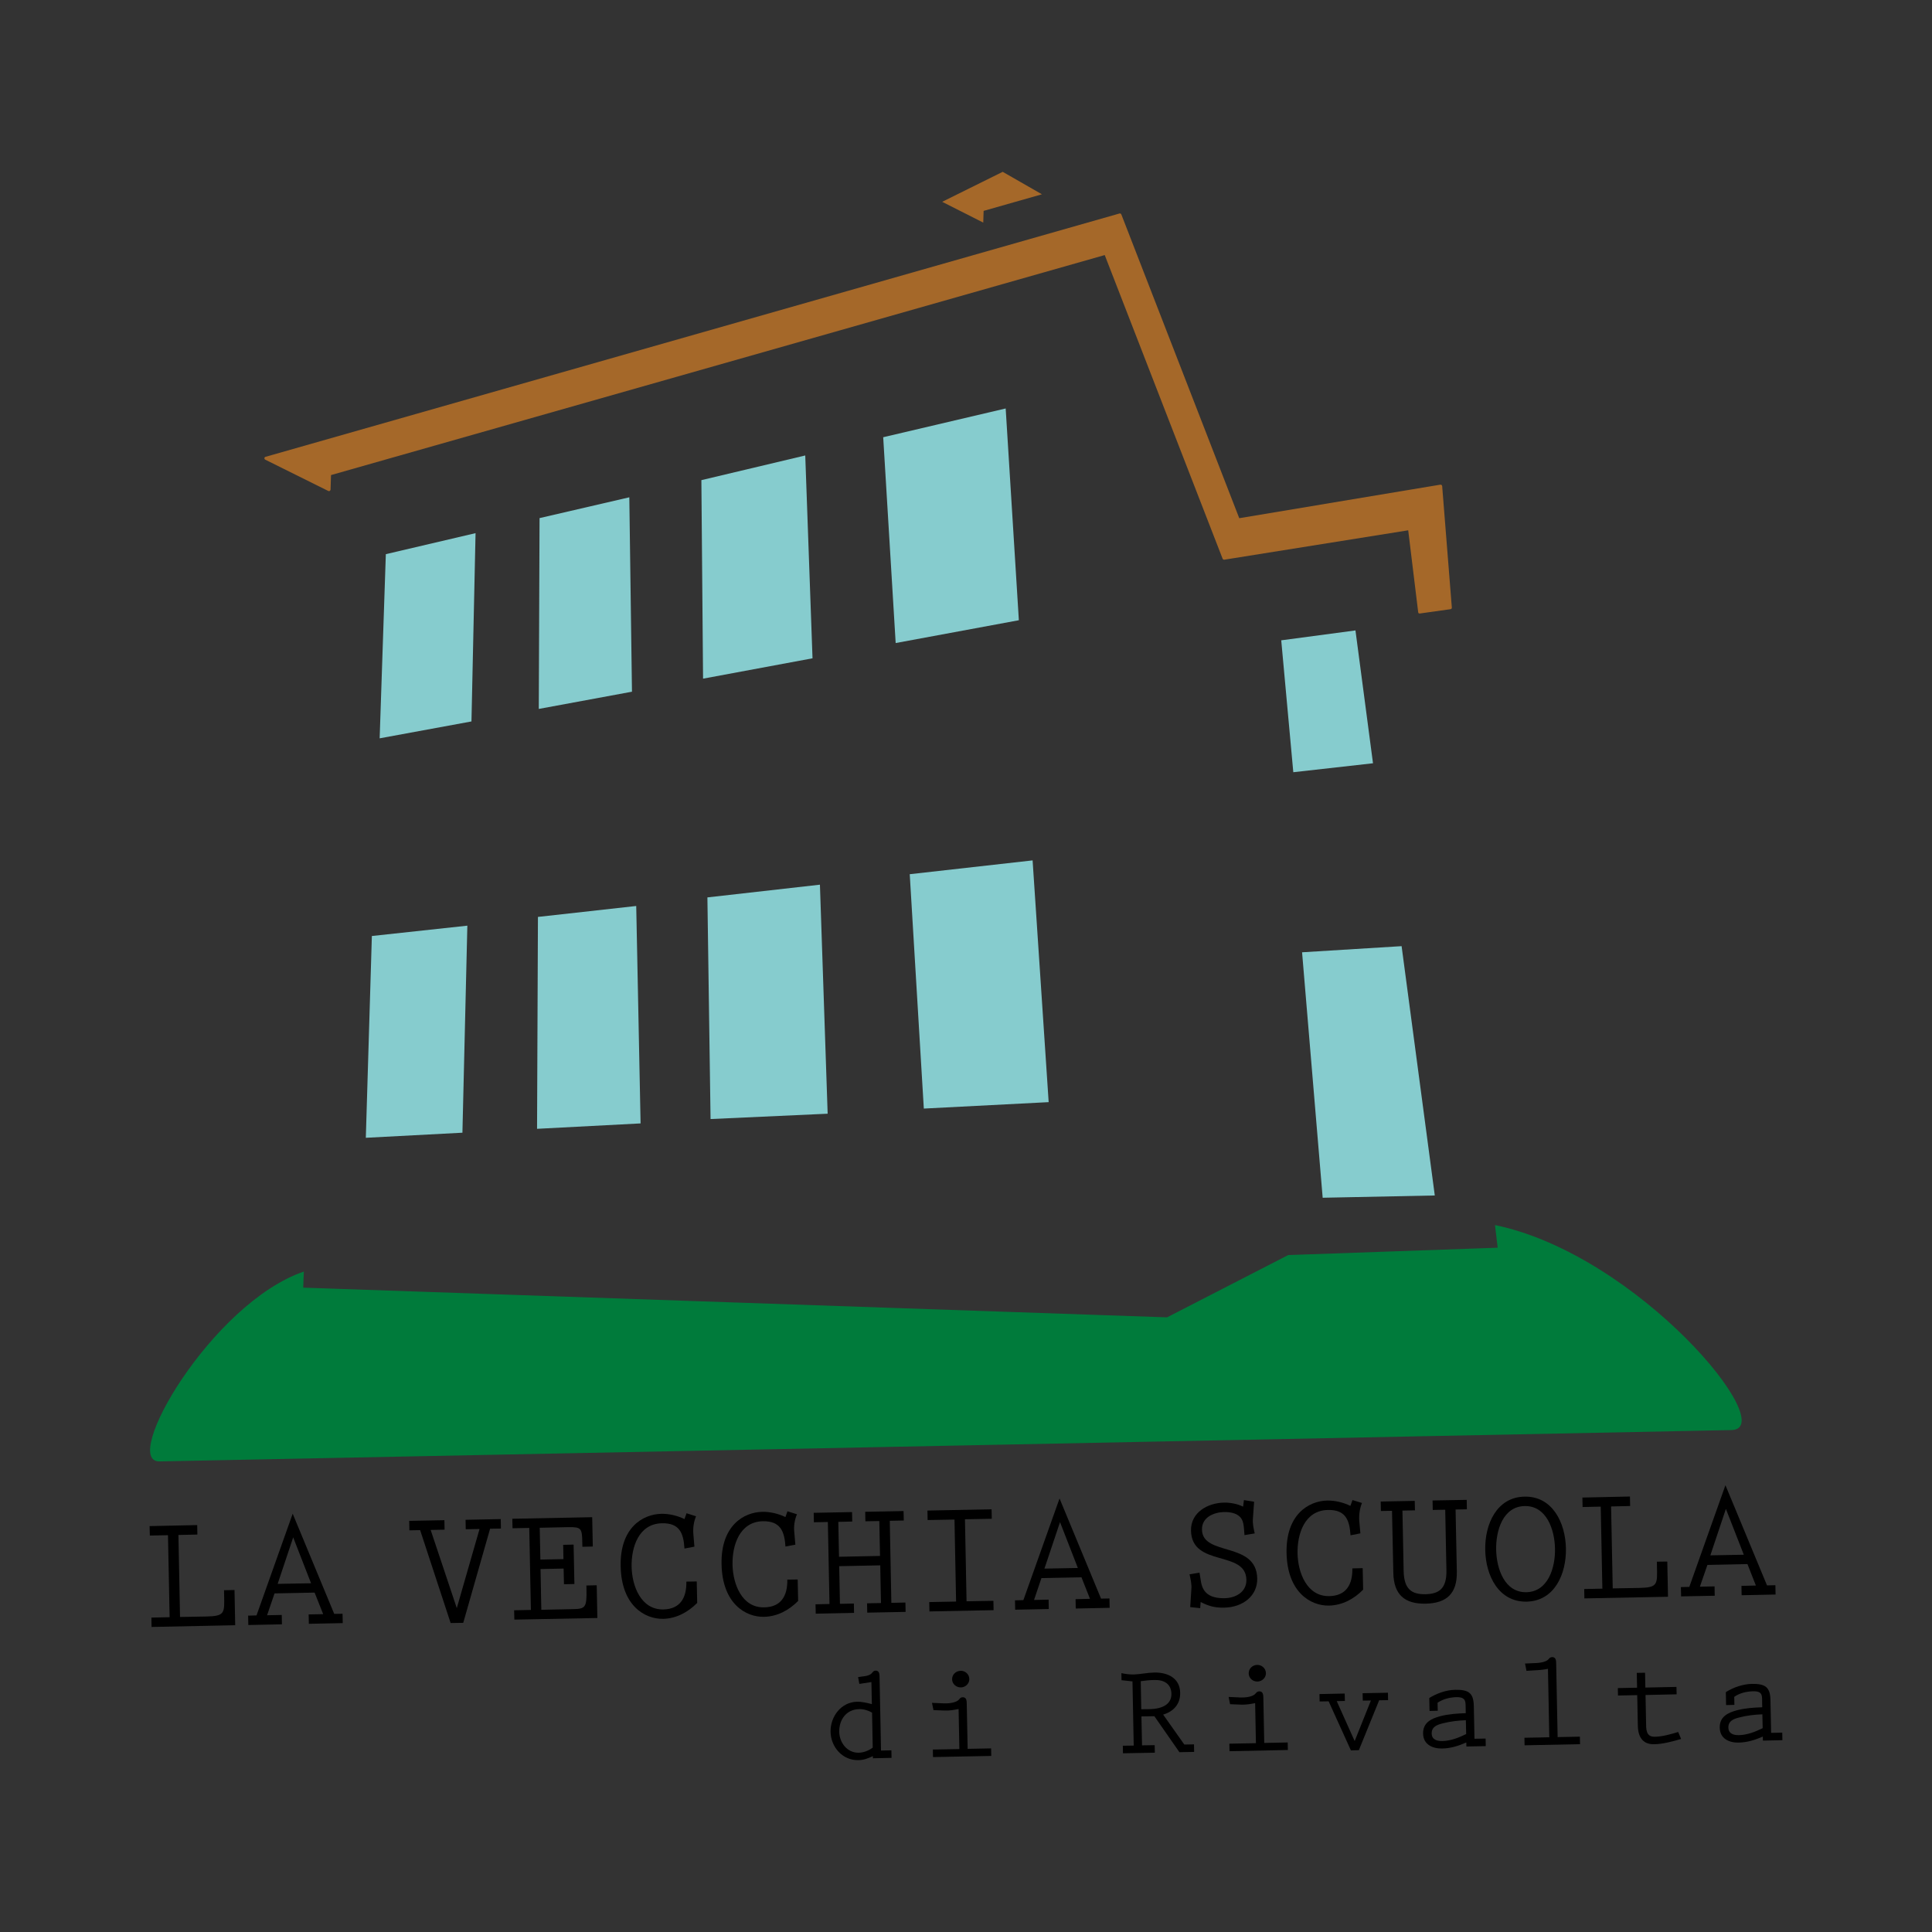 <?xml version="1.0" encoding="utf-8"?>
<!-- Generator: Adobe Illustrator 16.0.0, SVG Export Plug-In . SVG Version: 6.00 Build 0)  -->
<!DOCTYPE svg PUBLIC "-//W3C//DTD SVG 1.1//EN" "http://www.w3.org/Graphics/SVG/1.1/DTD/svg11.dtd">
<svg version="1.1" id="Livello_1" xmlns="http://www.w3.org/2000/svg" xmlns:xlink="http://www.w3.org/1999/xlink" x="0px" y="0px"
	 width="85.039px" height="85.039px" viewBox="0 0 85.039 85.039" enable-background="new 0 0 85.039 85.039" xml:space="preserve">
<rect x="0" y="0" width="85.039" height="85.039" fill="#333333" stroke="none"/>
<g>
	<g>
		<path d="M8.68,67.128l0.008,0.417l-0.834,0.018l0.07,3.61l1.166-0.021c0.818-0.017,0.791-0.158,0.775-0.947l-0.004-0.209
			l0.461-0.01l0.031,1.55l-3.682,0.076L6.665,71.2l0.801-0.017l-0.072-3.61l-0.799,0.016l-0.01-0.416L8.68,67.128z"/>
		<path d="M14.711,71.037l0.367-0.006l0.008,0.412l-1.492,0.03l-0.008-0.412l0.639-0.013L13.848,70.1l-1.764,0.035l-0.328,0.962
			l0.646-0.013l0.008,0.412l-1.48,0.031l-0.008-0.413l0.369-0.01l1.592-4.477L14.711,71.037z M12.905,67.669l-0.684,2.047
			l1.471-0.027L12.905,67.669z"/>
		<path d="M19.561,66.913l0.008,0.417l-0.613,0.012l1.15,3.441l1.002-3.483L20.5,67.312l-0.008-0.417l1.549-0.031l0.008,0.417
			l-0.477,0.007l-1.182,4.143l-0.555,0.008l-1.342-4.088l-0.473,0.008l-0.008-0.417L19.561,66.913z"/>
		<path d="M23.756,67.246l0.029,1.4l1.016-0.02l-0.012-0.628l0.459-0.011l0.035,1.735l-0.459,0.01l-0.016-0.69l-1.016,0.021
			l0.035,1.794l1.385-0.03c0.564-0.009,0.619-0.073,0.602-0.896l-0.004-0.144l0.455-0.01l0.029,1.441l-3.654,0.071l-0.01-0.411
			l0.738-0.015l-0.072-3.61l-0.736,0.015l-0.01-0.418l3.516-0.069l0.027,1.291l-0.459,0.011l-0.004-0.197
			c-0.012-0.613-0.037-0.676-0.621-0.667L23.756,67.246z"/>
		<path d="M30.219,66.608l0.418,0.132c-0.102,0.243-0.139,0.51-0.119,0.775l0.047,0.562l-0.438,0.084
			c-0.039-0.682-0.219-1.129-0.988-1.113c-1.031,0.02-1.355,1.06-1.338,1.914c0.016,0.837,0.406,1.898,1.398,1.879
			c0.756-0.016,1.025-0.528,1.012-1.225l0.457-0.007l0.02,0.945c-0.406,0.409-0.92,0.688-1.498,0.701
			c-0.805,0.014-1.838-0.576-1.871-2.318c-0.035-1.697,0.975-2.287,1.789-2.305c0.346-0.009,0.711,0.084,1.021,0.231L30.219,66.608z
			"/>
		<path d="M34.661,66.521l0.418,0.131c-0.104,0.245-0.145,0.512-0.119,0.777l0.049,0.561l-0.436,0.083
			c-0.043-0.681-0.229-1.128-0.996-1.114c-1.025,0.021-1.352,1.062-1.334,1.916c0.018,0.837,0.404,1.897,1.395,1.874
			c0.754-0.011,1.031-0.524,1.016-1.22l0.457-0.006l0.02,0.944c-0.404,0.408-0.916,0.688-1.508,0.699
			c-0.795,0.015-1.83-0.574-1.863-2.316c-0.035-1.697,0.977-2.288,1.789-2.305c0.35-0.009,0.715,0.083,1.023,0.229L34.661,66.521z"
			/>
		<path d="M37.504,66.556l0.008,0.416l-0.613,0.014l0.031,1.537l1.805-0.037l-0.031-1.535l-0.613,0.01l-0.008-0.418l1.688-0.032
			l0.01,0.416l-0.617,0.013l0.07,3.611l0.619-0.014l0.008,0.412l-1.689,0.033l-0.008-0.411l0.613-0.011L38.745,68.9l-1.807,0.037
			l0.033,1.658l0.613-0.014l0.008,0.412l-1.686,0.035l-0.01-0.413l0.615-0.014l-0.072-3.609l-0.615,0.012l-0.008-0.416
			L37.504,66.556z"/>
		<path d="M43.646,66.433l0.008,0.417l-1.18,0.022l0.07,3.61l1.182-0.021l0.008,0.412l-2.824,0.056l-0.008-0.412l1.181-0.023
			l-0.07-3.609l-1.183,0.021l-0.008-0.417L43.646,66.433z"/>
		<path d="M48.463,70.365l0.371-0.007l0.008,0.412l-1.492,0.031l-0.008-0.412l0.635-0.015l-0.375-0.948l-1.762,0.035l-0.326,0.963
			l0.641-0.014l0.008,0.413l-1.479,0.03l-0.008-0.412l0.369-0.01l1.592-4.474L48.463,70.365z M46.658,66.998l-0.686,2.046
			l1.471-0.028L46.658,66.998z"/>
		<path d="M53.875,66.139c0.271-0.005,0.602,0.055,0.84,0.178l0.039-0.289l0.447,0.073l-0.053,0.743
			c-0.018,0.223,0.031,0.438,0.08,0.651l-0.451,0.075c-0.02-0.209-0.016-0.508-0.115-0.69c-0.145-0.259-0.459-0.332-0.791-0.326
			c-0.408,0.01-0.977,0.211-0.965,0.775c0.023,1.19,2.398,0.5,2.432,2.15c0.016,0.748-0.613,1.266-1.451,1.283
			c-0.408,0.01-0.686-0.066-1.039-0.249l-0.021,0.272l-0.439-0.047l0.051-0.786c0.021-0.221-0.035-0.439-0.08-0.658l0.438-0.073
			l0.057,0.351c0.072,0.525,0.375,0.788,1.062,0.774c0.439-0.009,0.957-0.249,0.945-0.812c-0.025-1.315-2.404-0.543-2.438-2.162
			C52.408,66.57,53.156,66.154,53.875,66.139z"/>
		<path d="M59.531,66.027l0.418,0.128c-0.098,0.244-0.137,0.51-0.121,0.775l0.051,0.562l-0.434,0.086
			c-0.045-0.683-0.223-1.132-0.996-1.115c-1.029,0.02-1.354,1.06-1.336,1.914c0.016,0.837,0.408,1.897,1.396,1.878
			c0.758-0.016,1.029-0.524,1.016-1.22l0.455-0.012L60,69.97c-0.402,0.411-0.918,0.689-1.502,0.702
			c-0.801,0.016-1.834-0.577-1.869-2.319c-0.033-1.696,0.977-2.287,1.791-2.305c0.348-0.004,0.713,0.084,1.018,0.235L59.531,66.027z
			"/>
		<path d="M64.559,66.018l0.008,0.415l-0.498,0.009l0.055,2.729c0.02,0.964-0.441,1.397-1.369,1.416s-1.408-0.397-1.426-1.359
			L61.271,66.5l-0.49,0.008l-0.008-0.417l1.498-0.028l0.01,0.416L61.73,66.49l0.053,2.661c0.016,0.801,0.355,1.031,0.961,1.02
			c0.609-0.013,0.939-0.256,0.922-1.057l-0.053-2.662l-0.549,0.01l-0.008-0.417L64.559,66.018z"/>
		<path d="M68.926,68.151c0.021,1.131-0.5,2.32-1.73,2.347c-1.23,0.022-1.801-1.146-1.822-2.275c-0.023-1.126,0.5-2.324,1.729-2.347
			C68.332,65.849,68.904,67.025,68.926,68.151z M68.445,68.161c-0.016-0.844-0.379-1.89-1.334-1.87
			c-0.957,0.019-1.273,1.077-1.256,1.921c0.016,0.843,0.375,1.889,1.33,1.871C68.141,70.063,68.463,69.001,68.445,68.161z"/>
		<path d="M71.744,65.871l0.008,0.418l-0.838,0.019l0.072,3.607l1.172-0.021c0.816-0.017,0.791-0.157,0.775-0.947l-0.004-0.208
			l0.459-0.006l0.031,1.55l-3.68,0.072l-0.008-0.412l0.799-0.017l-0.072-3.61l-0.799,0.017l-0.008-0.417L71.744,65.871z"/>
		<path d="M77.777,69.783l0.369-0.009l0.008,0.411l-1.494,0.031l-0.008-0.412l0.635-0.015l-0.371-0.945l-1.762,0.037l-0.332,0.959
			l0.646-0.014l0.008,0.412l-1.48,0.029l-0.01-0.41l0.371-0.008l1.59-4.476L77.777,69.783z M75.967,66.415l-0.684,2.045l1.473-0.027
			L75.967,66.415z"/>
	</g>
	<g>
		<path d="M38.422,77.299c-0.219,0.097-0.396,0.172-0.643,0.176c-0.697,0.013-1.207-0.578-1.221-1.246
			c-0.012-0.674,0.465-1.312,1.168-1.325c0.205-0.005,0.447,0.051,0.65,0.105l-0.02-0.971l-0.531,0.081l-0.055-0.299
			c0.186-0.04,0.482-0.023,0.613-0.185c0.045-0.053,0.078-0.1,0.158-0.101c0.168-0.002,0.172,0.16,0.174,0.289l0.064,3.229
			l0.457-0.01l0.006,0.332l-0.82,0.018L38.422,77.299z M38.385,75.383c-0.172-0.099-0.371-0.159-0.568-0.154
			c-0.566,0.01-0.887,0.467-0.877,1.002c0.01,0.476,0.35,0.924,0.855,0.917c0.225-0.005,0.443-0.093,0.619-0.225L38.385,75.383z"/>
		<path d="M41.061,77.008l1.167-0.021l-0.035-1.763c-0.203,0.041-0.398,0.075-0.605,0.067l-0.5-0.018l-0.066-0.32l0.537,0.023
			c0.182,0.007,0.527-0.021,0.654-0.173c0.051-0.06,0.08-0.095,0.158-0.097c0.182-0.005,0.178,0.172,0.182,0.303l0.039,1.968
			l1.033-0.02l0.006,0.332l-2.564,0.05L41.061,77.008z M42.297,74.273c-0.203,0.006-0.385-0.15-0.389-0.354
			c-0.006-0.215,0.172-0.373,0.375-0.377c0.197-0.006,0.379,0.146,0.383,0.362C42.67,74.107,42.496,74.269,42.297,74.273z"/>
		<path d="M52.129,76.788l0.426-0.008l0.006,0.332l-0.648,0.012l-1.102-1.583l-0.57,0.009l0.027,1.273l0.557-0.008l0.006,0.332
			l-1.402,0.025l-0.006-0.332l0.479-0.007l-0.055-2.825l-0.482-0.052l-0.006-0.311c0.178,0.036,0.34,0.062,0.541,0.059
			c0.297-0.01,0.605-0.08,0.904-0.085c0.58-0.013,1.129,0.236,1.143,0.885c0.01,0.499-0.285,0.828-0.75,0.966L52.129,76.788z
			 M50.234,75.233l0.309-0.002c0.744-0.003,1.025-0.296,1.018-0.676c-0.008-0.444-0.334-0.619-0.746-0.608
			c-0.195,0.003-0.395,0.022-0.604,0.052L50.234,75.233z"/>
		<path d="M54.111,76.75l1.17-0.022l-0.035-1.763c-0.197,0.04-0.398,0.074-0.607,0.067l-0.496-0.02l-0.064-0.32l0.531,0.025
			c0.186,0.006,0.533-0.021,0.654-0.175c0.053-0.059,0.084-0.092,0.162-0.096c0.178-0.004,0.18,0.173,0.182,0.302l0.039,1.969
			l1.033-0.021l0.006,0.332l-2.568,0.053L54.111,76.75z M55.35,74.015c-0.207,0.005-0.383-0.15-0.387-0.354
			c-0.004-0.217,0.166-0.373,0.371-0.379c0.201-0.004,0.381,0.147,0.387,0.362C55.725,73.849,55.551,74.01,55.35,74.015z"/>
		<path d="M59.189,74.543l0.008,0.327l-0.359,0.007l0.789,1.758l0.715-1.786l-0.357,0.005l-0.008-0.326l1.115-0.021l0.006,0.326
			l-0.393,0.007l-0.893,2.195l-0.35,0.01l-0.98-2.159l-0.398,0.006l-0.006-0.326L59.189,74.543z"/>
		<path d="M64.541,76.697c-0.35,0.152-0.688,0.26-1.064,0.265c-0.43,0.009-0.83-0.181-0.838-0.655
			c-0.01-0.483,0.359-0.663,0.76-0.768c0.363-0.093,0.721-0.117,1.117-0.132l-0.002-0.156c-0.008-0.336,0.039-0.555-0.41-0.549
			c-0.293,0.01-0.582,0.08-0.828,0.245l0.008,0.353l-0.361,0.009l-0.012-0.569c0.336-0.21,0.756-0.354,1.137-0.361
			c0.6-0.011,0.812,0.139,0.824,0.715l0.029,1.439l0.49-0.008l0.006,0.332l-0.852,0.017L64.541,76.697z M64.521,75.718
			c-0.334,0.01-0.699,0.054-1.018,0.137c-0.236,0.06-0.492,0.146-0.486,0.446c0.006,0.271,0.232,0.336,0.469,0.333
			c0.361-0.006,0.723-0.147,1.049-0.308L64.521,75.718z"/>
		<path d="M68.561,76.46l0.98-0.019l0.006,0.331l-2.441,0.049L67.1,76.489l1.094-0.021l-0.059-3.013
			c-0.197,0.04-0.4,0.059-0.605,0.067l-0.34,0.022l-0.064-0.322l0.377-0.017c0.18-0.004,0.525-0.022,0.656-0.173
			c0.045-0.053,0.082-0.09,0.156-0.094c0.18-0.002,0.18,0.169,0.182,0.303L68.561,76.46z"/>
		<path d="M72.422,74.28l1.369-0.029l0.008,0.326l-1.369,0.03l0.023,1.181c0.006,0.305-0.023,0.668,0.389,0.657
			c0.316-0.003,0.713-0.114,1.025-0.21l0.129,0.307c-0.363,0.107-0.82,0.229-1.182,0.232c-0.441,0.012-0.711-0.24-0.723-0.815
			l-0.027-1.346l-0.846,0.017l-0.008-0.327l0.848-0.017l-0.014-0.653l0.365-0.006L72.422,74.28z"/>
		<path d="M77.592,76.438c-0.346,0.151-0.686,0.256-1.062,0.264c-0.428,0.01-0.826-0.181-0.834-0.654
			c-0.01-0.484,0.357-0.664,0.76-0.769c0.361-0.094,0.723-0.118,1.111-0.132l-0.004-0.156c-0.006-0.336,0.047-0.555-0.398-0.548
			c-0.297,0.008-0.592,0.078-0.83,0.244l0.006,0.354l-0.365,0.01l-0.012-0.57c0.334-0.213,0.758-0.354,1.139-0.363
			c0.598-0.01,0.814,0.14,0.826,0.715l0.029,1.44l0.49-0.009l0.006,0.332l-0.857,0.019L77.592,76.438z M77.572,75.458
			c-0.332,0.01-0.699,0.054-1.012,0.137c-0.24,0.059-0.49,0.146-0.484,0.447c0.006,0.271,0.229,0.336,0.465,0.332
			c0.365-0.008,0.723-0.147,1.045-0.308L77.572,75.458z"/>
	</g>
	<g>
		<path fill="#A56829" d="M63.479,21.399c-0.004-0.021-0.01-0.043-0.031-0.053c-0.012-0.009-0.033-0.015-0.049-0.013l-8.852,1.476
			L49.359,9.444c-0.014-0.037-0.045-0.055-0.08-0.048L11.686,20.108c-0.027,0.005-0.045,0.03-0.047,0.054
			c-0.002,0.033,0.01,0.058,0.037,0.071l2.773,1.377c0.023,0.013,0.047,0.007,0.068-0.002c0.018-0.014,0.033-0.034,0.033-0.057
			l0.02-0.64l34.056-9.684l5.188,13.364c0.01,0.028,0.041,0.048,0.072,0.045l8.098-1.294l0.439,3.604
			c0,0.015,0.008,0.032,0.021,0.046c0.014,0.011,0.027,0.012,0.045,0.012h0.006l1.352-0.19c0.035-0.002,0.061-0.039,0.057-0.072
			L63.479,21.399z"/>
		<polyline fill="#A56829" points="44.135,7.563 41.471,8.883 43.279,9.798 43.295,9.282 45.861,8.552 		"/>
		<polygon fill="#86CCCE" points="63.154,52.62 58.219,52.72 57.312,41.916 61.693,41.646 		"/>
		<polygon fill="#86CCCE" points="60.434,33.596 56.926,33.99 56.395,28.184 59.662,27.748 		"/>
		<polygon fill="#86CCCE" points="44.846,27.3 39.424,28.304 38.875,19.245 44.266,17.979 		"/>
		<polygon fill="#86CCCE" points="35.764,28.976 30.946,29.872 30.872,21.134 35.444,20.048 		"/>
		<polygon fill="#86CCCE" points="27.817,30.446 23.715,31.204 23.749,22.805 27.7,21.889 		"/>
		<polygon fill="#86CCCE" points="20.752,31.755 16.711,32.498 16.983,24.392 20.932,23.467 		"/>
		<polygon fill="#86CCCE" points="20.354,49.857 16.102,50.081 16.368,41.199 20.571,40.744 		"/>
		<polygon fill="#86CCCE" points="28.196,49.448 23.639,49.686 23.678,40.359 28.004,39.878 		"/>
		<polygon fill="#86CCCE" points="46.158,48.512 40.663,48.795 40.043,38.479 45.451,37.871 		"/>
		<polygon fill="#86CCCE" points="36.43,49.021 31.276,49.256 31.137,39.5 36.09,38.94 		"/>
		<path fill="#007B3B" d="M65.803,53.922l0.119,0.997l-9.221,0.324l-5.332,2.741l-38.023-1.307l0.027-0.708
			c-4.072,1.394-8.09,8.391-6.35,8.356c8.969-0.177,61.919-1.23,69.183-1.379C78.424,62.905,72.143,55.239,65.803,53.922z"/>
		<path fill="#FDFEFD" d="M45.424,8.635"/>
	</g>
</g>
</svg>
